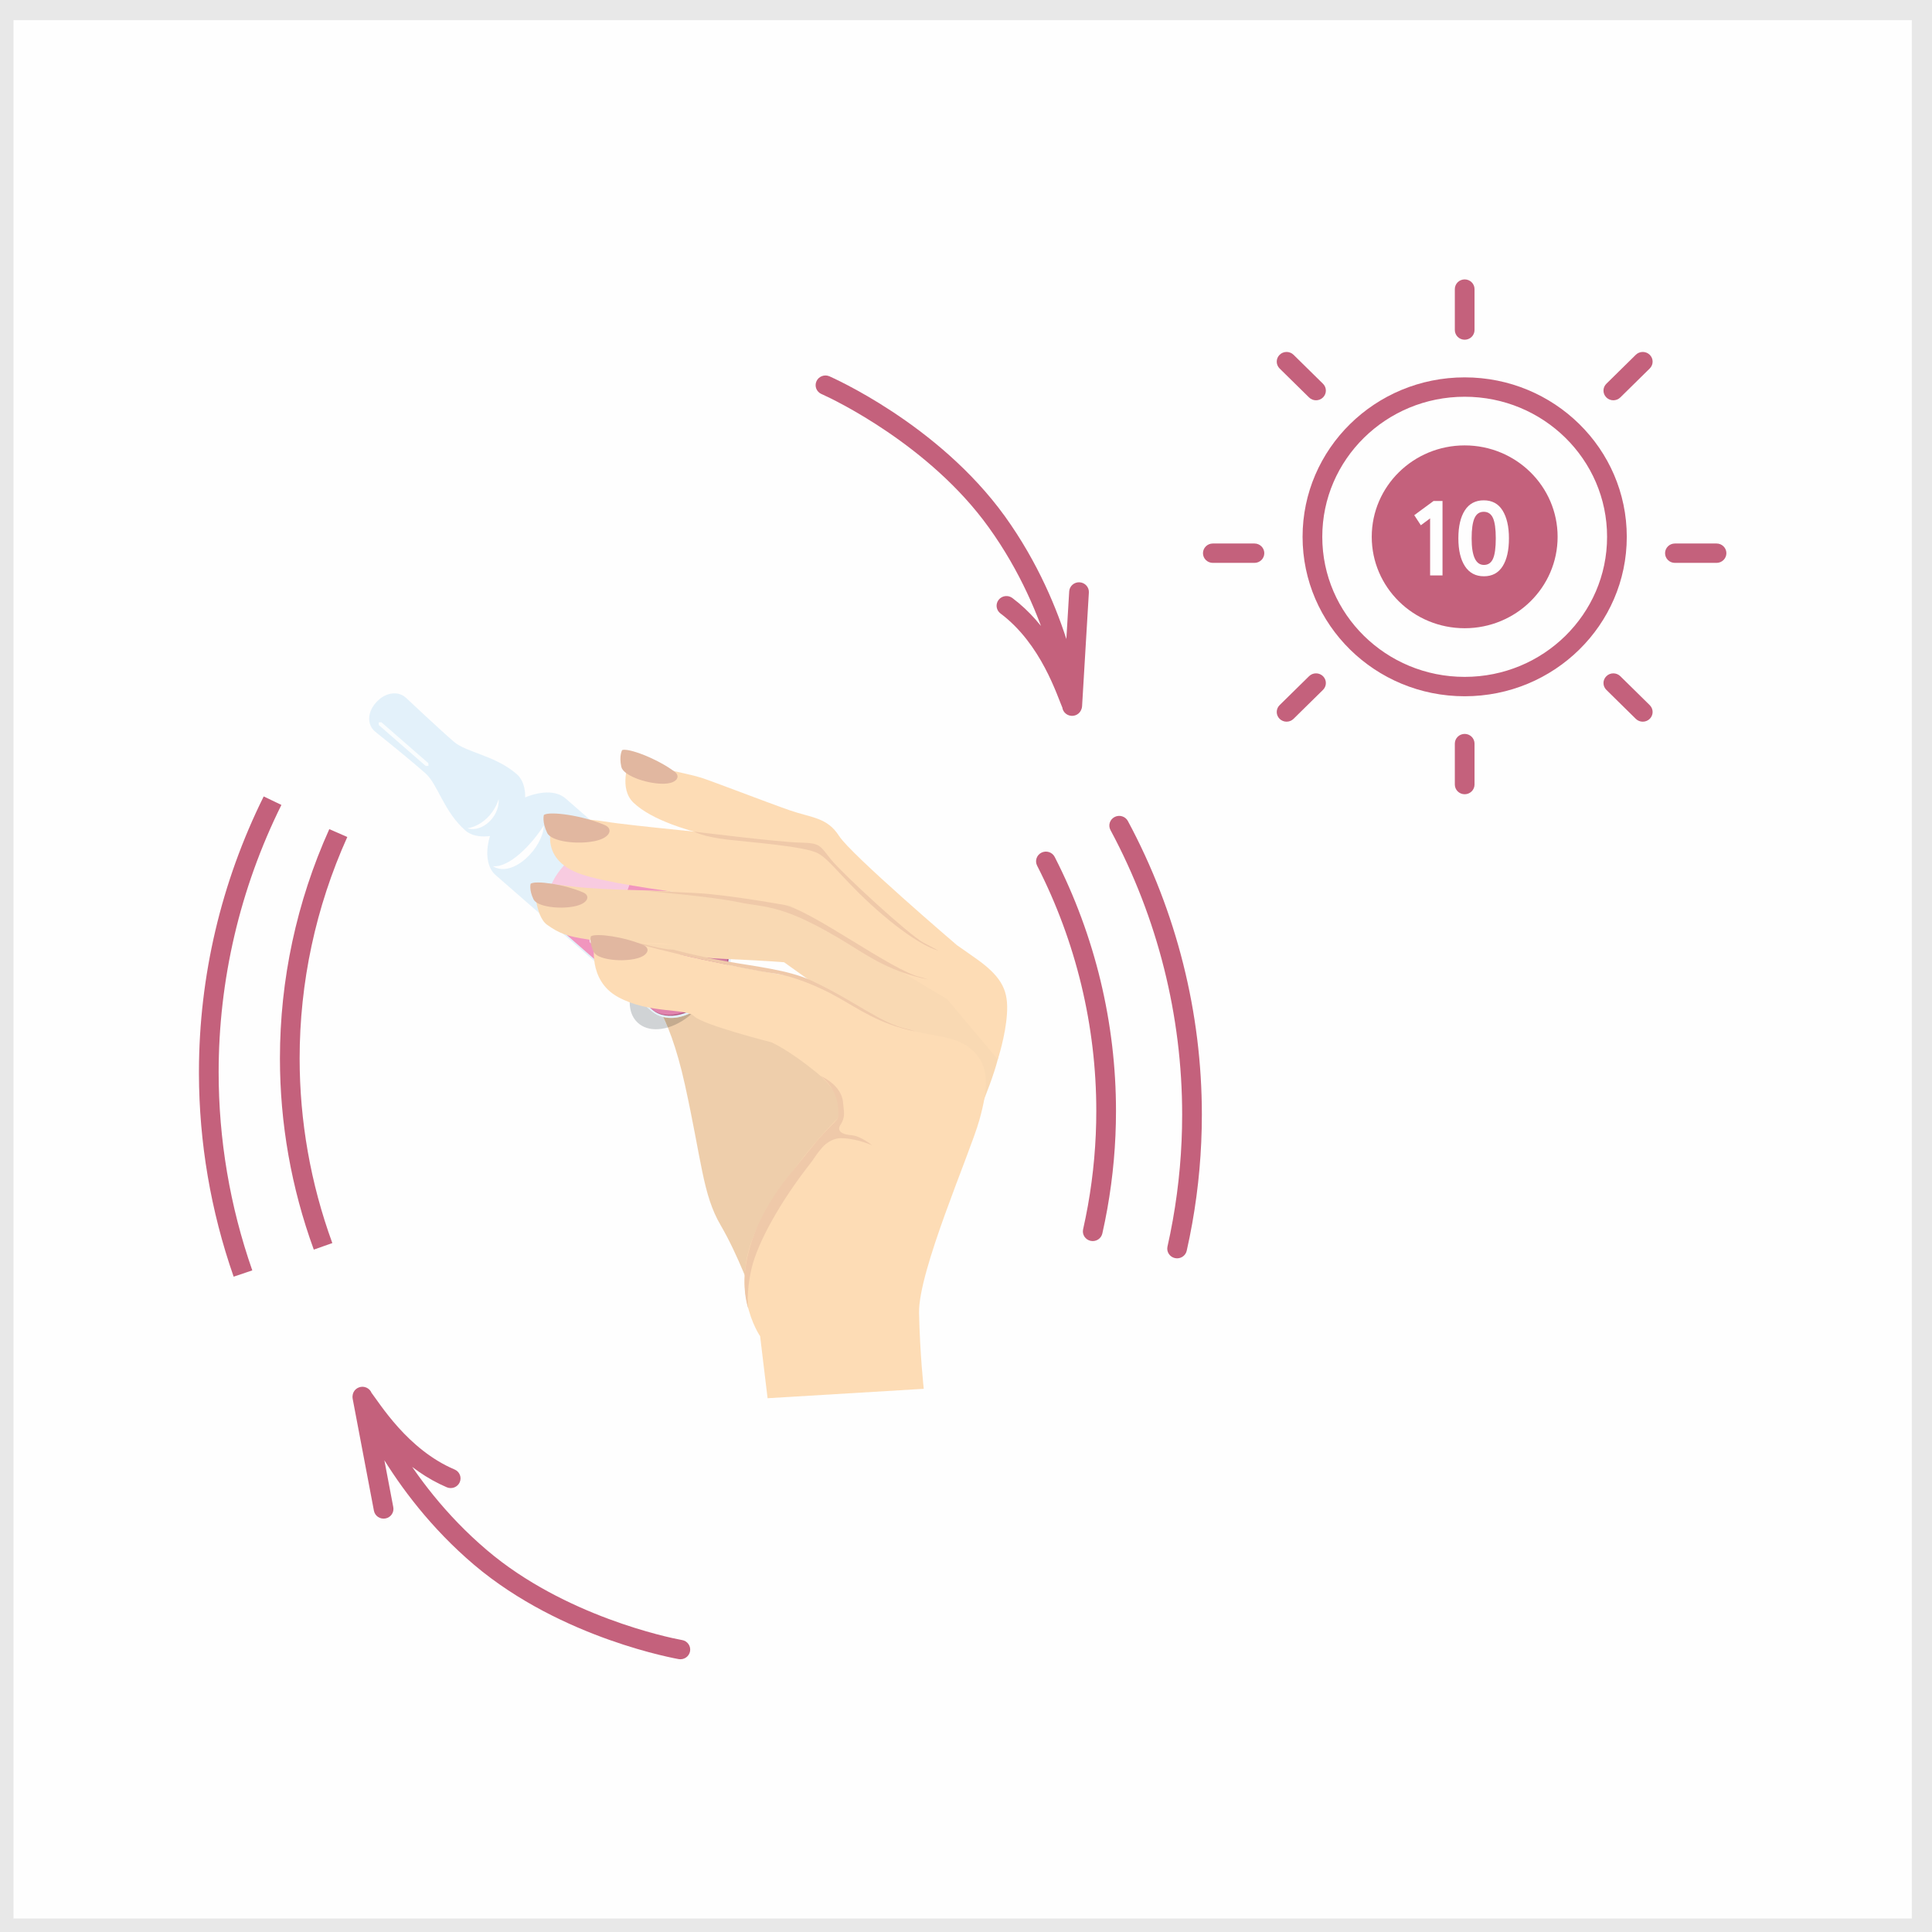 <?xml version="1.0" encoding="UTF-8"?> <!-- Creator: CorelDRAW 2021.5 --> <svg xmlns="http://www.w3.org/2000/svg" xmlns:xlink="http://www.w3.org/1999/xlink" xmlns:xodm="http://www.corel.com/coreldraw/odm/2003" xml:space="preserve" width="40.5mm" height="40.5mm" style="shape-rendering:geometricPrecision; text-rendering:geometricPrecision; image-rendering:optimizeQuality; fill-rule:evenodd; clip-rule:evenodd" viewBox="0 0 4050.02 4050.02"><rect x="0" y="0" width="4050.02" height="4050.02" fill="#333333" stroke="none"/> <defs> <style type="text/css"> <![CDATA[ .str0 {stroke:#E8E8E8;stroke-width:70.56;stroke-miterlimit:22.926} .fil19 {fill:none} .fil20 {fill:#C4617C} .fil18 {fill:#FEFEFE} .fil21 {fill:#2B2A29;fill-rule:nonzero} .fil11 {fill:#A6567A;fill-rule:nonzero} .fil5 {fill:#B35B83;fill-rule:nonzero} .fil17 {fill:#C4617C;fill-rule:nonzero} .fil3 {fill:#C4AB8F;fill-rule:nonzero} .fil13 {fill:#D079A0;fill-rule:nonzero} .fil2 {fill:#D0D3D5;fill-rule:nonzero} .fil12 {fill:#DE89AF;fill-rule:nonzero} .fil7 {fill:#E083AD;fill-rule:nonzero} .fil23 {fill:#E1B7A0;fill-rule:nonzero} .fil4 {fill:#E3F1FA;fill-rule:nonzero} .fil1 {fill:#EECEAB;fill-rule:nonzero} .fil22 {fill:#EFC9A9;fill-rule:nonzero} .fil6 {fill:#F195BE;fill-rule:nonzero} .fil10 {fill:#F4DDE9;fill-rule:nonzero} .fil8 {fill:#F8CBE0;fill-rule:nonzero} .fil15 {fill:#F9D9B3;fill-rule:nonzero} .fil9 {fill:#FAE1EE;fill-rule:nonzero} .fil14 {fill:#FAFDFE;fill-rule:nonzero} .fil16 {fill:#FDDCB5;fill-rule:nonzero} .fil0 {fill:#FEFEFE;fill-rule:nonzero} ]]> </style> </defs> <g id="Слой_x0020_1">  <g id="_2486292106080"> <g id="_2487307388896"> <polygon class="fil0 str0" points="-6.97,4056.99 4043.01,4056.99 4043.01,7 -6.97,7 "></polygon> <path class="fil1" d="M1354.89 2077.75c0,0 45.33,34.89 80.84,195.85 35.46,160.92 37.43,230.73 74.9,294.7 37.43,64.01 67,147.39 67,147.39l274.01 -403.3c0,0 -226.67,-178.41 -295.68,-205.56 -69,-27.15 -201.07,-29.08 -201.07,-29.08z"></path> <path class="fil2" d="M1375.08 2157.59c-14.32,0 -27.28,-4.12 -37.22,-12.83 -16.35,-14.25 -21.16,-37.78 -15.48,-63.25l43.3 37.75c7.25,6.31 15.69,10.5 24.8,12.72 3.06,6.55 6.26,13.79 9.54,21.81 -8.56,2.51 -16.97,3.8 -24.94,3.8z"></path> <path class="fil3" d="M1400.01 2153.8c-3.27,-8.03 -6.44,-15.3 -9.54,-21.82 5.25,1.29 10.75,1.94 16.32,1.94 3.27,0 6.59,-0.22 9.9,-0.65 13.58,-1.75 27.46,-7.09 40.71,-14.93 -17.51,17.62 -37.79,29.73 -57.39,35.46z"></path> <path class="fil4" d="M1038.97 1834.46c-16.57,-14.58 -19.37,-39.29 -16.5,-60.74 0.91,-6.88 2.44,-14.01 4.59,-21.1 -14.2,1.72 -33.43,1.4 -47.99,-8.88l-3.28 -2.58c-45.88,-40.01 -57.75,-97.14 -84.19,-120.35 -28.54,-25.03 -67.8,-57.05 -105.09,-87.03 -11.25,-9.1 -15,-23.71 -11.14,-38.11 4.88,-18.27 21.89,-36.21 41.22,-40.98 12.64,-3.11 25.35,-0.46 34.56,8.17 0.25,0.21 73.08,68.84 100.79,92.41 26.36,22.42 86.41,28.36 131.53,67.69 -0.41,-0.36 5.42,4.37 9.79,12.47 5.72,10.63 7.87,23.6 7.72,36.14 29.86,-12.43 64.09,-15.73 84.66,2.22 16.31,14.22 310.86,270.99 326.45,284.56 9.79,8.56 15.95,19.63 18.61,31.81 12.74,57.7 -54.04,135.34 -113.98,143.11 -18.75,2.4 -37.07,-1.89 -51.05,-14.04l-326.7 -284.77z"></path> <path class="fil5" d="M1367.63 2116.68c29.46,25.68 85.13,11.53 124.39,-31.56 39.29,-43.07 47.23,-98.8 17.8,-124.49 -29.46,-25.64 -85.17,-11.53 -124.42,31.56 -39.26,43.09 -47.23,98.81 -17.77,124.49z"></path> <polygon class="fil6" points="1164.12,1939.15 1367.71,2116.61 1509.79,1960.64 1306.24,1783.2 "></polygon> <path class="fil7" d="M1365.3 2114.67l2.4 1.93c23.49,18.02 61.65,13 95.48,-10.28 9.32,-6.37 18.28,-14.15 26.54,-23.21 38.2,-41.93 46.76,-95.87 19.99,-122.38l-2.22 -2.11c-17.48,-15.22 -44.17,-16.44 -71.19,-5.94 -18.53,7.19 -37.25,19.98 -53.2,37.5 -38.23,41.9 -46.79,95.8 -20.13,122.3l2.33 2.19z"></path> <path class="fil8" d="M1164.04 1939.22c29.46,25.68 85.14,11.54 124.39,-31.55 39.29,-43.09 47.23,-98.82 17.77,-124.47 -29.42,-25.68 -85.13,-11.57 -124.39,31.52 -39.25,43.09 -47.22,98.82 -17.77,124.5z"></path> <path class="fil0" d="M1032.19 1701.79c6.05,-8.52 10.38,-17.55 13.04,-26.57 0.98,11.96 -2.73,25.57 -11.36,37.71 -14.06,19.81 -36.56,29.05 -53.9,23.42 18.87,-2.93 38.42,-15.11 52.22,-34.56z"></path> <path class="fil0" d="M1140.09 1730.3c-1.49,46.74 -65.07,111.46 -106.91,85.5 34.38,3.51 80.91,-44.74 106.91,-85.5z"></path> <path class="fil9" d="M1347.54 2072.18l-111.43 -97.13 -0.58 -9.31 1.79 -1.93 9.5 -0.5 102.69 89.5c-1.39,6.62 -2.04,13.14 -1.97,19.37z"></path> <path class="fil10" d="M1391.41 2110.42l-43.88 -38.25c-0.07,-6.23 0.58,-12.72 1.97,-19.37l52.62 45.87 0.58 9.32 -1.75 1.93 -9.54 0.5z"></path> <path class="fil11" d="M1463.18 2106.33l0 0c0.08,-0.03 0.15,-0.11 0.22,-0.14 -0.07,0.03 -0.14,0.11 -0.22,0.14zm0.22 -0.14c9.22,-6.38 18.14,-14.11 26.29,-23.1 16.06,-17.59 26.88,-37.31 32.05,-56.23 -7.72,28.43 -28,58.38 -58.34,79.33zm58.59 -125.42c-2.47,-7.35 -6.33,-13.94 -11.65,-19.42 5.35,5.52 9.21,12.07 11.65,19.42zm-11.65 -19.42c0,-0.03 -0.04,-0.03 -0.07,-0.07 0.03,0.04 0.07,0.04 0.07,0.07zm-0.07 -0.07c-0.04,-0.03 -0.04,-0.07 -0.08,-0.07 0.04,0 0.04,0.04 0.08,0.07zm-0.08 -0.07c-0.03,-0.03 -0.07,-0.07 -0.1,-0.11 0.03,0.04 0.07,0.08 0.1,0.11zm-0.14 -0.18c-0.04,0 -0.04,0 -0.04,-0.03 0,0.03 0,0.03 0.04,0.03zm-0.11 -0.07c0,-0.04 -0.04,-0.04 -0.04,-0.04 0,0 0.04,0 0.04,0.04zm-0.11 -0.11c0,0 0,0 0,-0.03 0,0.03 0,0.03 0,0.03zm-0.11 -0.1l0 0 0.07 -0.11 -0.07 0.11z"></path> <path class="fil12" d="M1509.73 1960.74l-2.26 -2.11 2.33 2.04 -0.07 0.07zm-2.33 -2.18c-9.94,-8.64 -22.87,-12.75 -37.14,-12.75 -7.06,0 -14.49,1.03 -22.03,3 -12.96,-30.94 -31.97,-61.56 -57.28,-91.79l116.45 101.54z"></path> <path class="fil13" d="M1463.18 2106.33c11.44,-53.08 6.78,-105.72 -14.92,-157.51 7.53,-2.01 14.92,-3.01 22.03,-3.01 14.23,0 27.16,4.12 37.1,12.75l0.11 0.07 2.22 2.12c0.04,0.03 0.07,0.03 0.11,0.07 0,0.03 0,0.03 0,0.03 0.04,0.04 0.07,0.04 0.07,0.07 0,0 0.04,0 0.04,0.04 0.04,0 0.04,0.04 0.07,0.04 0,0.03 0,0.03 0.04,0.03 0,0.04 0,0.04 0.04,0.07 0.03,0.04 0.07,0.08 0.1,0.11 0,0 0,0 0,0 0.04,0 0.04,0.04 0.08,0.07 0,0 0,0 0,0 0.03,0.04 0.07,0.04 0.07,0.07 0,0 0,0 0,0 5.32,5.48 9.18,12.07 11.65,19.42 4.48,13.5 4.26,29.55 -0.25,46.09 -5.17,18.92 -15.99,38.64 -32.05,56.23 -8.15,8.99 -17.07,16.72 -26.29,23.1 0,0 0,0 0,0 -0.07,0.03 -0.14,0.11 -0.22,0.14z"></path> <polygon class="fil14" points="892.5,1605.73 794.07,1519.95 793.75,1514.29 799.5,1514.01 897.92,1599.79 898.25,1605.45 "></polygon> <path class="fil15" d="M2022.17 2401.08c0,0 54.68,-120.71 69.46,-180.34 14.79,-59.6 -5.89,-111.97 -69.46,-133.78 -63.58,-21.81 -192.19,-101.78 -263.16,-146.87 -70.97,-45.1 -75.41,-61.07 -124.21,-61.07 -48.79,0 -65.03,0 -165.57,-7.27 -100.54,-7.27 -192.23,-4.37 -266.15,-13.11 -73.92,-8.71 -82.76,-8.71 -82.76,-8.71 0,0 0,69.81 26.61,88.72 26.59,18.88 42.94,24.25 84.34,30.45 41.4,6.19 183.45,36.39 282.53,40.76 99.04,4.37 129.89,7.3 129.89,7.3 0,0 249.86,178.86 276.45,193.41 26.61,14.54 57.68,161.42 57.68,161.42l44.35 29.09z"></path> <path class="fil16" d="M1160.22 1721.96c0,0 -37.03,77.65 57.65,110.53 94.71,32.84 437.91,65.44 437.91,65.44l329.43 196.3 106.42 126.54c0,0 16.28,-49.46 19.23,-95.27 2.95,-45.81 -7.39,-74.89 -62.08,-114.14 -54.69,-39.26 -294.22,-202.15 -331.17,-231.24 -36.96,-29.08 -79.82,-14.54 -140.45,-23.28 -60.63,-8.7 -248.38,-24.71 -310.5,-34.88 -62.08,-10.18 -106.44,0 -106.44,0z"></path> <path class="fil16" d="M1318.69 1596.76c0,0 -22.58,55.92 9.65,86.25 76.83,72.42 303.87,93.09 303.87,93.09l373.6 205.09c0,0 -221.68,-189.44 -246.81,-228.69 -25.13,-39.26 -57.13,-37.83 -103.23,-53.8 -46.1,-16.01 -158.69,-59.49 -185.31,-68.23 -26.62,-8.74 -151.77,-33.71 -151.77,-33.71z"></path> <path class="fil17" d="M690.28 1738.11c-68.82,152.72 -103.45,316.5 -103.45,480.58 0,135.46 23.6,271.1 70.97,400.86l38.85 -13.71c-45.77,-125.33 -68.53,-256.35 -68.53,-387.15 0,-158.45 33.43,-316.65 99.92,-464.11l-37.76 -16.47zm-273.24 506.56l0 6.48c0.38,143.32 24.52,287.01 72.75,425.14l39.07 -13.22c-47.16,-134.92 -70.53,-275.29 -70.53,-415.3 0,-192.44 44.17,-384.2 131.56,-560.42l-37.11 -17.8c-89.72,180.86 -135.26,377.64 -135.74,575.12z"></path> <path class="fil17" d="M2310.82 2585.73c3.82,-17.05 7.32,-34.17 10.38,-51.39 12.19,-68.16 18.24,-136.9 18.24,-205.38 0,-184.03 -43.55,-366.47 -128.47,-532.55 -5.1,-10.03 -17.51,-14.08 -27.71,-9.03 -10.19,5.01 -14.27,17.23 -9.18,27.26 82.01,160.39 124.07,336.6 124.07,514.32 0,66.15 -5.83,132.52 -17.59,198.36 -2.99,16.61 -6.34,33.16 -10.05,49.64 -2.48,10.92 4.55,21.77 15.69,24.21 11.14,2.44 22.14,-4.48 24.62,-15.44zm176.86 36.21c4.26,-18.87 8.08,-37.78 11.47,-56.8 13.58,-75.83 20.28,-152.26 20.28,-228.44 0,-213.4 -52.69,-424.82 -155.05,-615.55 -5.31,-9.92 -17.8,-13.71 -27.89,-8.48 -10.09,5.22 -13.95,17.51 -8.59,27.43 99.19,184.85 150.24,389.79 150.24,596.6 0,73.85 -6.52,147.92 -19.67,221.38 -3.27,18.45 -6.99,36.79 -11.1,55.05 -2.48,10.96 4.55,21.78 15.69,24.22 11.14,2.43 22.14,-4.48 24.62,-15.41z"></path> <path class="fil17" d="M824.44 3159.46l-44.61 -234.78 -20.28 3.73 -16.2 12.57c3.71,4.62 11.36,15.79 21.52,29.62 30.77,41.72 86.51,110.82 171.72,147.17 10.45,4.44 22.61,-0.29 27.13,-10.57 4.52,-10.31 -0.29,-22.27 -10.78,-26.72 -48.94,-20.73 -88.45,-55.4 -117.91,-88.18 -14.74,-16.37 -26.94,-32.2 -36.7,-45.48 -9.83,-13.36 -16.86,-23.82 -22.58,-30.99 -5.86,-7.34 -16.13,-9.77 -24.76,-5.91 -8.63,3.84 -13.47,13.04 -11.72,22.21l44.57 234.78c2.11,11.03 12.89,18.3 24.1,16.23 11.22,-2.05 18.57,-12.65 16.5,-23.68zm605.37 278.55l-2.44 -0.46c-25.34,-4.59 -244.26,-49.97 -406.44,-187.83 -87.14,-73.89 -147.84,-156.56 -186.59,-220.67 -19.41,-32.05 -33.28,-59.42 -42.31,-78.69 -4.48,-9.63 -7.76,-17.23 -9.9,-22.35l-2.37 -5.8 -0.66 -1.79c-3.93,-10.53 -15.76,-15.98 -26.47,-12.11 -10.7,3.83 -16.24,15.51 -12.31,26.04 0.73,1.72 70.75,190.83 253.66,346.1 184.29,155.84 427.02,197.03 428.66,197.53 11.25,1.97 21.96,-5.41 23.92,-16.47 1.97,-11.03 -5.53,-21.56 -16.75,-23.5zm811.54 -2198.26l-14.24 238.43 20.61 1.22 18.83 -8.38c-2.52,-5.34 -7.18,-18.02 -13.62,-33.85 -19.67,-47.81 -56.84,-128.04 -130.65,-183.53 -9.07,-6.8 -22,-5.08 -28.92,3.84 -6.91,8.92 -5.17,21.67 3.9,28.47 42.46,31.74 72.28,74.75 92.85,113.51 10.31,19.37 18.28,37.64 24.51,52.86 6.26,15.3 10.49,27.08 14.31,35.42 3.9,8.49 13.26,13.29 22.58,11.61 9.28,-1.68 16.27,-9.46 16.82,-18.77l14.24 -238.47c0.65,-11.17 -8.01,-20.77 -19.41,-21.45 -11.36,-0.65 -21.16,7.88 -21.81,19.09zm-519.32 -413.76l2.26 1c23.48,10.46 224.81,106.38 348.43,278.62 66.49,92.34 105.16,186.97 127.08,258.39 10.96,35.67 17.77,65.54 21.78,86.39 2,10.38 3.35,18.55 4.15,24.03l0.87 6.2 0.22 1.9c1.2,11.13 11.4,19.19 22.72,18.01 11.33,-1.18 19.55,-11.21 18.32,-22.35 -0.29,-1.86 -21.92,-201.97 -161.42,-396.03 -140.73,-194.91 -366.17,-292.41 -367.66,-293.3 -10.45,-4.55 -22.65,0.07 -27.24,10.35 -4.62,10.24 0.08,22.24 10.49,26.79z"></path> <path class="fil18" d="M3070.38 811.38c176.28,0 319.17,140.54 319.17,313.94 0,173.39 -142.89,313.93 -319.17,313.93 -176.27,0 -319.16,-140.54 -319.16,-313.93 0,-173.4 142.89,-313.94 319.16,-313.94z"></path> <path class="fil19" d="M3384.25 1182.4l-322.15 0 0 -370.89c2.76,-0.07 5.53,-0.1 8.31,-0.1 71.63,0 137.71,23.19 190.94,62.36l6.07 4.57 0.01 0.02c2,1.55 3.99,3.11 5.96,4.71l0.01 0.02c5.9,4.79 11.64,9.79 17.18,14.98l0.01 0.02c1.84,1.73 3.67,3.46 5.46,5.24l0.01 0.02 5.34 5.37 0.01 0.02c1.76,1.81 3.49,3.64 5.21,5.49l0.01 0.02c3.43,3.7 6.77,7.5 10.02,11.37l0.01 0.02c1.62,1.94 3.23,3.89 4.8,5.86l0.01 0.01 0.57 0.74c2.95,3.72 5.83,7.49 8.61,11.33l0.01 0.02c1.48,2.04 2.93,4.11 4.36,6.19l0.01 0.02c1.43,2.09 2.84,4.18 4.22,6.3l0.01 0.01 4.07 6.41 0 0.01m-21.29 -30.29c2.95,3.71 5.83,7.48 8.61,11.33m16.6 25.49l3.76 6.61 0 0.01c1.22,2.22 2.44,4.45 3.61,6.71l0 0.01c1.17,2.25 2.32,4.51 3.44,6.8l0 0.01 3.28 6.9 0 0.01c1.06,2.32 2.1,4.64 3.11,6.99l0 0.01c1.01,2.35 1.99,4.69 2.94,7.07l0.01 0.01c0.95,2.38 1.87,4.76 2.76,7.16l0.01 0.01c0.9,2.4 1.75,4.81 2.59,7.24l0 0.01c0.84,2.43 1.64,4.87 2.42,7.33l0 0.01c0.78,2.46 1.52,4.92 2.24,7.4l0 0.01c0.72,2.49 1.4,4.96 2.06,7.47l0 0.01c0.65,2.51 1.29,5.02 1.88,7.55l0 0.01c0.6,2.53 1.16,5.07 1.69,7.62l0 0.01c0.53,2.56 1.03,5.11 1.5,7.69l0 0.01c0.47,2.57 0.9,5.15 1.3,7.75l0 0.01c0.4,2.59 0.78,5.19 1.12,7.81l0 0.01c0.34,2.61 0.64,5.24 0.91,7.88l0 0.01c0.28,2.64 0.51,5.27 0.72,7.93l0 0.01c0.21,2.66 0.37,5.32 0.51,7.99l0 0.01c0.14,2.67 0.25,5.35 0.32,8.04l0 0.01c0.07,2.69 0.1,5.38 0.1,8.09l0 0.01c0,2.44 -0.02,4.86 -0.08,7.29l-0.02 0.81 -0.01 0.1 -0.01 0.34c-0.14,5.24 -0.41,10.45 -0.81,15.62l-0.02 0.29c-0.88,11.05 -2.34,21.93 -4.33,32.64"></path> <path class="fil17" d="M3070.38 811.38l0 20.31c82.52,0 157.02,32.84 211.09,85.99 54.04,53.19 87.43,126.47 87.43,207.64 0,81.16 -33.39,154.44 -87.43,207.63 -54.07,53.15 -128.57,85.99 -211.09,85.99 -82.51,0 -157.01,-32.84 -211.09,-85.99 -54.03,-53.19 -87.42,-126.47 -87.42,-207.63 0,-81.17 33.39,-154.45 87.42,-207.64 54.08,-53.15 128.58,-85.99 211.09,-85.99l0 -20.31 0 -20.31c-187.67,0 -339.81,149.64 -339.81,334.25 0.04,184.6 152.14,334.24 339.81,334.24 187.68,0 339.81,-149.64 339.81,-334.24 0,-184.61 -152.13,-334.25 -339.81,-334.25l0 20.31z"></path> <path class="fil20" d="M3070.38 933.69c107.6,0 194.82,85.79 194.82,191.63 0,105.83 -87.22,191.62 -194.82,191.62 -107.6,0 -194.81,-85.79 -194.81,-191.62 0,-105.84 87.21,-191.63 194.81,-191.63z"></path> <g> <path class="fil21" d="M2758.76 818.8l-61.72 -60.71 61.72 60.71zm684.94 673.72l-61.68 -60.67 61.68 60.67zm-61.68 -673.72l61.68 -60.71 -61.68 60.71zm-684.98 673.72l61.72 -60.67 -61.72 60.67zm373.35 -800.69l0 -85.82 0 85.82zm0 952.81l0 -85.86 0 85.86zm440.68 -485l87.28 0 -87.28 0zm-968.64 0l87.25 0 -87.25 0z"></path> </g> <path class="fil17" d="M2773.36 804.44l-61.72 -60.71c-8.05,-7.91 -21.12,-7.91 -29.2,0 -8.05,7.96 -8.05,20.78 0,28.73l61.72 60.71c8.08,7.92 21.16,7.92 29.2,0 8.05,-7.95 8.05,-20.81 0,-28.73zm684.94 673.72l-61.69 -60.67c-8.08,-7.95 -21.15,-7.95 -29.2,0 -8.08,7.92 -8.08,20.77 0,28.69l61.69 60.71c8.08,7.95 21.15,7.95 29.2,0 8.08,-7.92 8.08,-20.77 0,-28.73zm-61.69 -644.99l61.69 -60.71c8.08,-7.95 8.08,-20.81 0,-28.73 -8.05,-7.91 -21.12,-7.91 -29.2,0l-61.69 60.71c-8.08,7.92 -8.08,20.78 0,28.73 8.05,7.92 21.12,7.92 29.2,0zm-684.97 673.72l61.72 -60.71c8.05,-7.92 8.05,-20.77 0,-28.69 -8.04,-7.95 -21.12,-7.95 -29.2,0l-61.72 60.67c-8.05,7.96 -8.05,20.81 0,28.73 8.08,7.95 21.15,7.95 29.2,0zm379.39 -815.05l0 -85.86c0,-11.21 -9.25,-20.27 -20.64,-20.27 -11.4,0 -20.65,9.06 -20.65,20.27l0 85.86c0,11.21 9.25,20.3 20.65,20.3 11.39,0 20.64,-9.09 20.64,-20.3zm0 952.8l0 -85.85c0,-11.21 -9.25,-20.31 -20.64,-20.31 -11.4,0 -20.65,9.1 -20.65,20.31l0 85.85c0,11.21 9.25,20.31 20.65,20.31 11.39,0 20.64,-9.1 20.64,-20.31zm420.03 -464.69l87.29 0c11.39,0 20.64,-9.1 20.64,-20.31 0,-11.21 -9.25,-20.31 -20.64,-20.31l-87.29 0c-11.4,0 -20.61,9.1 -20.61,20.31 0,11.21 9.21,20.31 20.61,20.31zm-968.63 0l87.25 0c11.43,0 20.64,-9.1 20.64,-20.31 0,-11.21 -9.21,-20.31 -20.64,-20.31l-87.25 0c-11.4,0 -20.65,9.1 -20.65,20.31 0,11.21 9.25,20.31 20.65,20.31z"></path> <polygon class="fil0" points="2978.49,1101.1 2964.69,1079.97 3005.14,1050.17 3023.93,1050.17 3023.93,1206.26 2997.93,1206.26 2997.93,1086.63 "></polygon> <path class="fil0" d="M3084.96 1128.45c0,37.22 8.59,55.81 25.78,55.81 8.89,0 15.26,-4.37 19.08,-13.11 3.86,-8.74 5.75,-22.96 5.75,-42.7 0,-19.59 -1.93,-33.74 -5.86,-42.48 -3.93,-8.74 -10.38,-13.11 -19.44,-13.11 -8.89,0 -15.33,4.48 -19.34,13.44 -3.97,8.99 -5.97,23.03 -5.97,42.15zm25.31 -79.62c17.66,0 30.8,7.13 39.58,21.35 8.88,14.4 13.33,33.81 13.33,58.27 0,25.22 -4.45,44.77 -13.33,58.71 -8.89,13.93 -21.92,20.88 -39.11,20.88 -17.33,0 -30.62,-7.02 -39.8,-21.1 -9.18,-14.07 -13.8,-33.59 -13.8,-58.49 0,-25.07 4.55,-44.59 13.58,-58.59 9.03,-14.01 22.21,-21.03 39.55,-21.03z"></path> <path class="fil16" d="M1411.36 1980.84c-29.49,-1.08 -62.99,-3.22 -76.83,-4.3 12.38,-0.36 25.85,0 40.05,0.36 13.84,0.36 25.86,1.79 36.78,3.94z"></path> <path class="fil16" d="M2052.6 2349.38c-19.66,69.49 -128.17,315.91 -125.99,403.3 1.83,87.04 9.84,158.67 9.84,158.67l-327.36 19.7 -15.66 -130.01c0,0 -72.82,-104.59 0,-238.55 72.83,-133.95 169.69,-224.93 169.69,-224.93 0,0 7.65,-40.83 -51.34,-89.18 -59.36,-48.35 -94.68,-63.4 -94.68,-63.4 0,0 -143.83,-36.53 -161.68,-54.44 -17.84,-17.91 -94.67,-4.66 -159.85,-40.47 -64.82,-35.46 -49.16,-113.17 -49.16,-113.17 0,0 31.32,-1.08 81.57,-0.72l0.36 0c7.28,2.15 85.57,22.92 143.47,35.1 60.45,12.89 144.56,29.01 179.88,33.67 35.32,4.65 61.18,21.12 104.87,45.83 43.34,24 86.67,56.24 163.14,71.64l2.91 0.71c10.92,2.15 20.75,4.3 29.86,6.09 25.12,4.3 49.16,8.24 69.55,20.42l1.82 0.72 0.36 0.35 0.73 0.36c4.73,3.22 9.47,6.81 13.84,10.75 35.67,32.95 33.49,77.72 13.83,147.56z"></path> <path class="fil22" d="M1785.61 2379.83c-37.9,-3.05 -24.1,-21.24 -24.1,-21.24 11.54,-17.55 7.28,-28.37 5.79,-47.21 -2.95,-37.82 -47.56,-56.09 -47.56,-56.09 0,0 35.11,23.96 37.47,69.52 1.42,26.97 3.68,12.22 -42.78,64.65 -1.97,2.19 -34.12,41.62 -61.69,76.08 -62.3,77.83 -86.22,149.71 -91.14,201.47 -4.37,46.31 7.35,76.79 7.35,76.79 0,0 -6,-30.98 6.7,-85.32 12.71,-54.37 61.47,-141.29 122.1,-218.37 6.95,-8.81 13,-18.91 18.86,-26.18 4.44,-5.52 9.94,-12.29 14.86,-16.01 16.2,-12.36 28.76,-12.36 36.88,-11.86 32.19,1.9 60.12,15.01 60.12,15.01 0,0 -24.18,-19.74 -42.86,-21.24z"></path> <path class="fil22" d="M1919.69 2162.42c-76.47,-15.4 -119.8,-47.64 -163.13,-71.64 -43.7,-24.71 -97.22,-45.44 -132.54,-50.09 -35.33,-4.66 -91.77,-16.52 -152.21,-29.41 -57.9,-12.18 -136.19,-32.95 -143.47,-35.1l6.19 0.36c13.84,1.07 47.34,13.18 76.83,14.25 0,0 49.45,13.43 111.86,24.54 58.85,10.46 129.42,17.98 176.43,39.67 96.49,45.13 144.27,89.37 203.29,102.4 5.61,1.26 11.29,3.59 16.75,5.02z"></path> <path class="fil23" d="M1349.25 1981.37c14.45,6.38 10.81,22.82 -18.87,28.87 -32.33,6.59 -78.36,0.65 -85.75,-14.68 -9.9,-20.6 -6.01,-32.78 -6.01,-32.78 10.75,-7.12 70.54,0.97 110.63,18.59z"></path> <path class="fil23" d="M1223.05 1871.1c14.45,6.34 10.81,22.82 -18.87,28.87 -32.33,6.59 -78.36,0.65 -85.75,-14.68 -9.9,-20.6 -6.01,-32.78 -6.01,-32.78 10.74,-7.12 70.53,0.97 110.63,18.59z"></path> <path class="fil23" d="M1268.27 1729.8c16.75,7.34 12.49,26.39 -21.84,33.41 -37.44,7.67 -90.75,0.76 -99.27,-17.01 -11.47,-23.85 -6.99,-37.93 -6.99,-37.93 12.46,-8.27 81.71,1.15 128.1,21.53z"></path> <path class="fil23" d="M1414.04 1617.51c13.4,9.95 5.65,26.11 -26.5,25.43 -35,-0.76 -81.13,-17.7 -85.03,-35.28 -5.24,-23.61 1.71,-35.28 1.71,-35.28 12.86,-4.84 72.68,17.55 109.82,45.13z"></path> <path class="fil22" d="M1946.24 2053.32c-76.47,-15.4 -121.07,-45.52 -163.13,-71.63 -143.43,-89 -175.99,-77.83 -236.43,-90.72 -57.9,-12.18 -184.51,-21.74 -191.79,-23.89l6.19 0.35c13.83,1.08 94.85,3.66 124.24,6.56 39.22,3.87 93.91,11.42 156.32,22.53 58.85,10.49 228.79,138.75 287.85,151.79 5.61,1.25 11.29,3.58 16.75,5.01z"></path> <path class="fil22" d="M1454.47 1743.21c0,0 178.68,22.28 222.59,23.11 43.95,0.78 41.59,6.62 65.33,35.85 23.74,29.19 162.66,157.52 193.54,173.93l30.87 16.44c0,0 -36.74,-7.02 -115.14,-73.57 -78.39,-66.59 -109.27,-115.12 -136.58,-129.98 -27.31,-14.87 -137.06,-22.89 -189.06,-28.8 -52,-5.91 -71.55,-16.98 -71.55,-16.98z"></path> </g> </g> </g> </svg> 